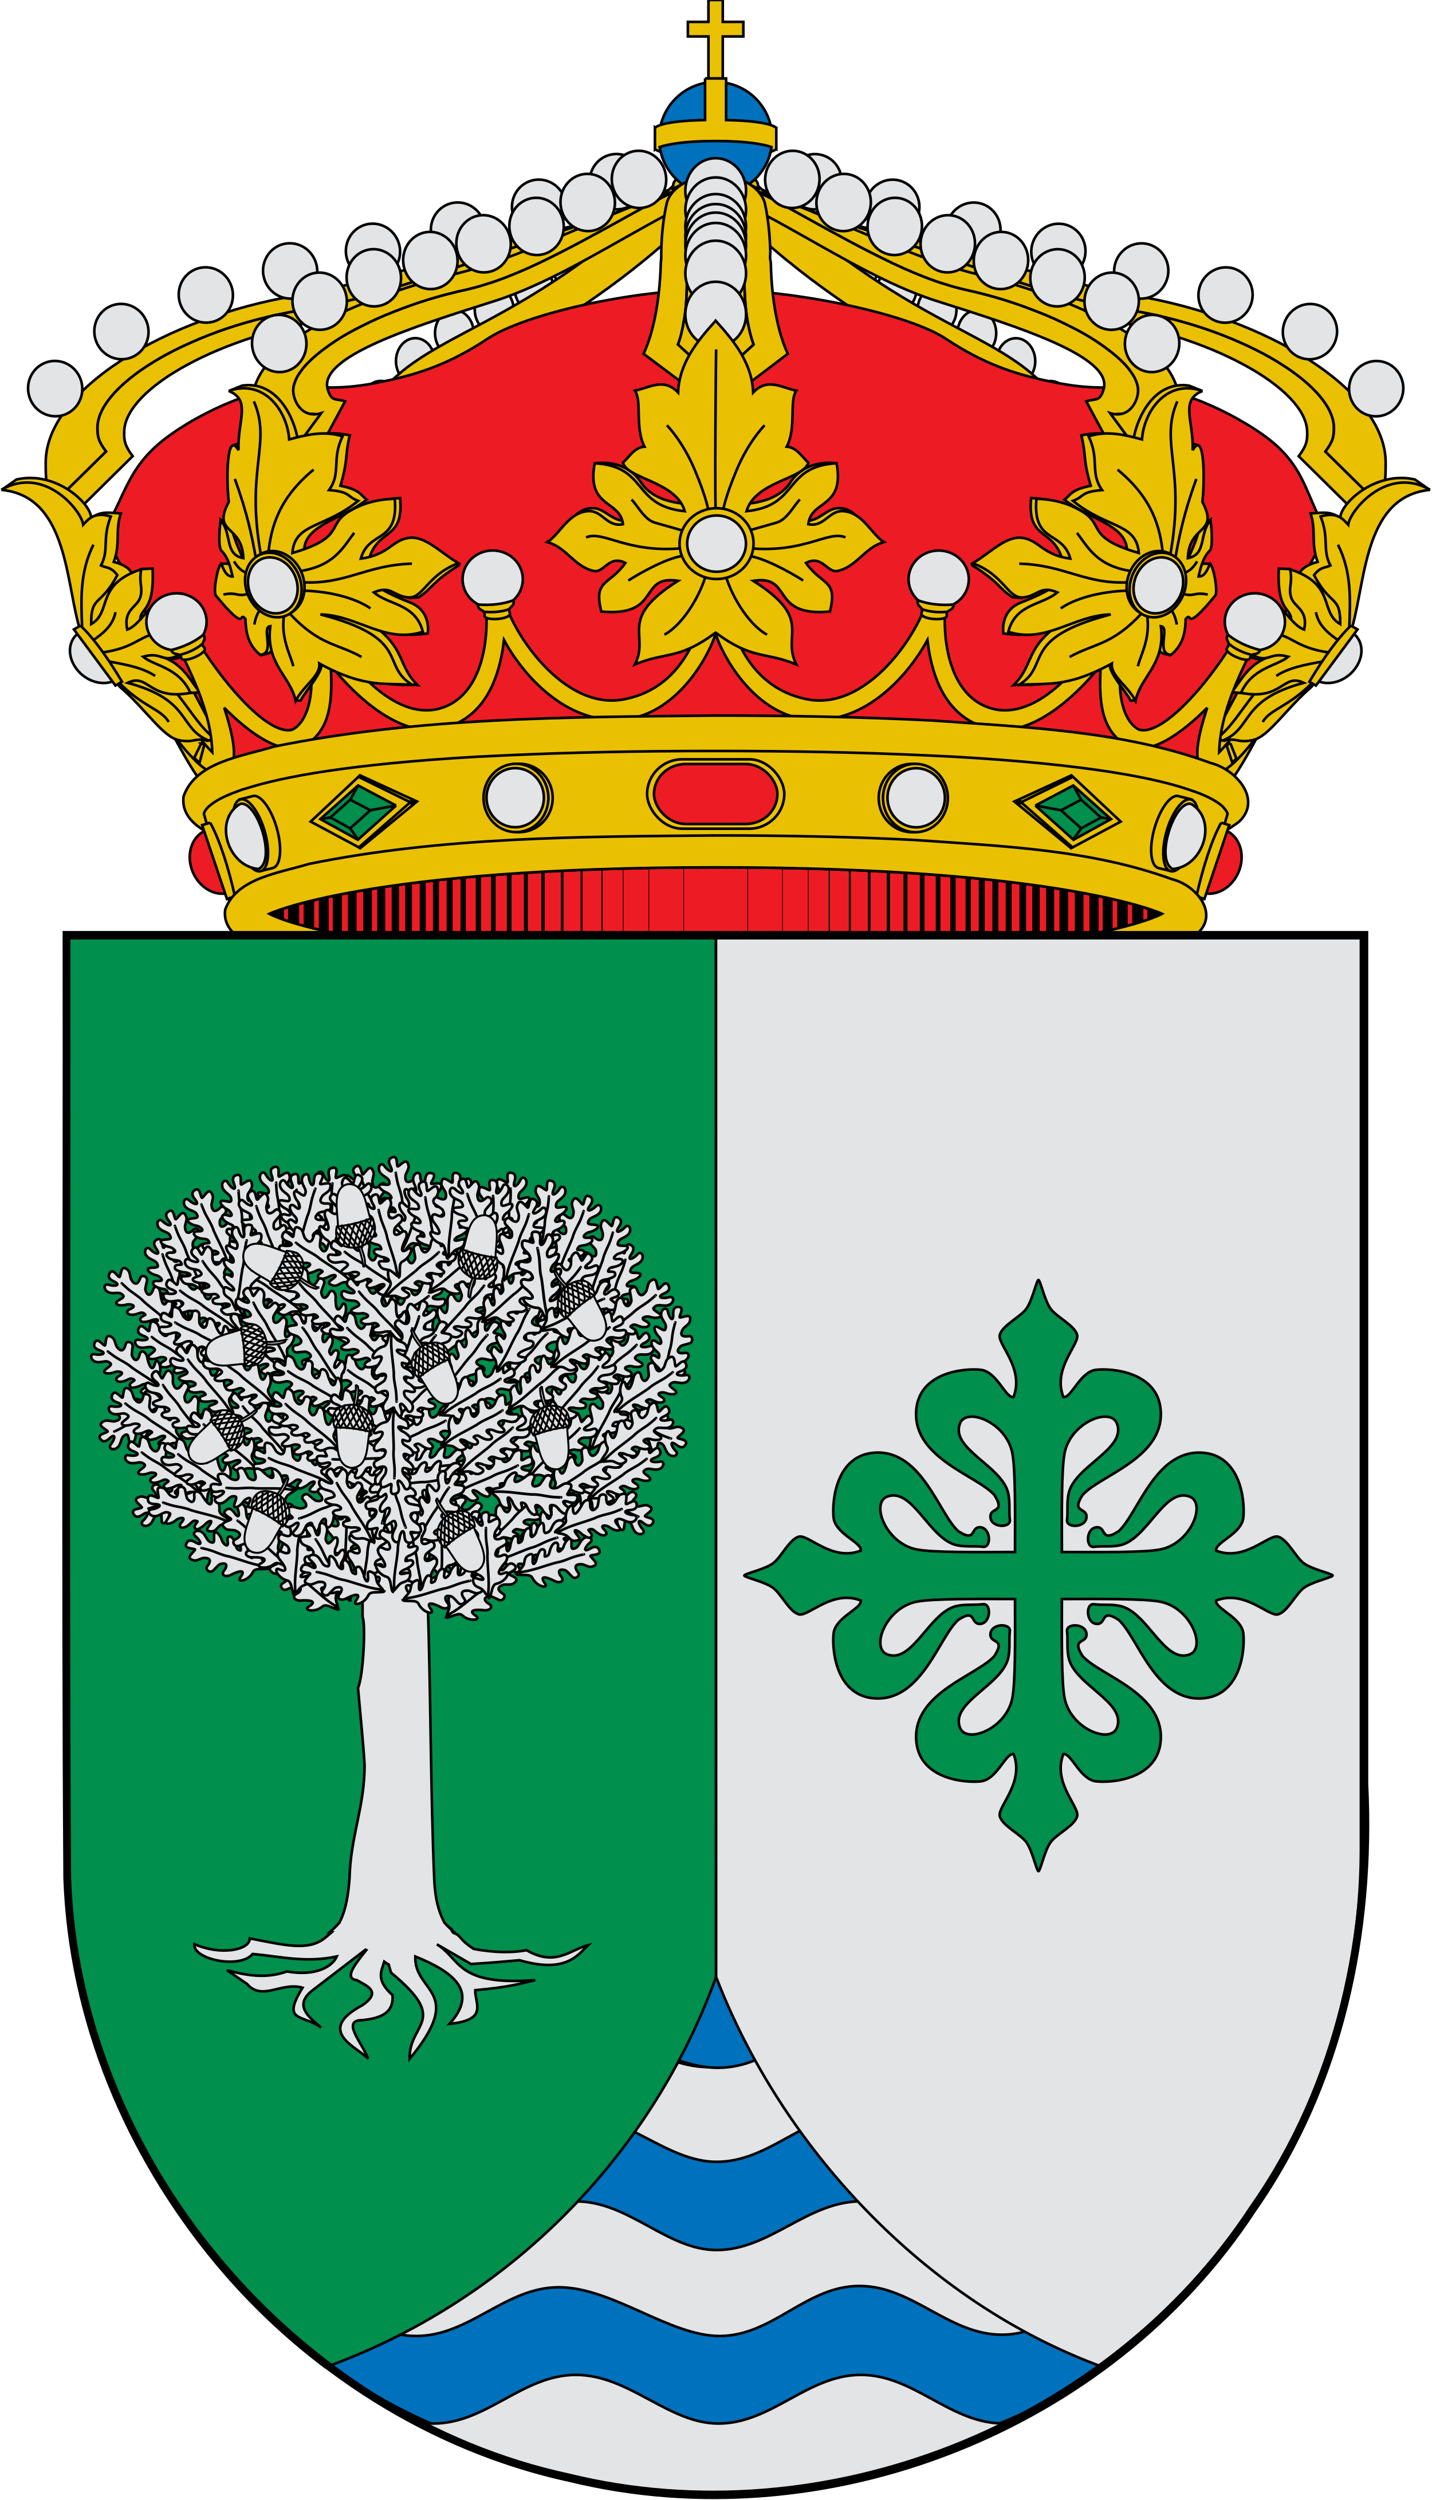 <?xml version="1.0" encoding="UTF-8" standalone="no"?>
<!-- Created with Inkscape (http://www.inkscape.org/) -->
<svg
 xmlns:dc="http://purl.org/dc/elements/1.1/"
 xmlns:cc="http://creativecommons.org/ns#"
 xmlns:rdf="http://www.w3.org/1999/02/22-rdf-syntax-ns#"
 xmlns:svg="http://www.w3.org/2000/svg"
 xmlns="http://www.w3.org/2000/svg"
 xmlns:sodipodi="http://sodipodi.sourceforge.net/DTD/sodipodi-0.dtd"
 xmlns:xlink="http://www.w3.org/1999/xlink"
 xmlns:inkscape="http://www.inkscape.org/namespaces/inkscape"
 width="550"
 height="960"
 inkscape:version="0.48.0 r9654"
 version="1.1">
  <g
   inkscape:groupmode="layer"
   inkscape:label="Timbre">
  <g
   fill="#eac102" stroke="#000000" stroke-width="1">
  <g
   id="diadema">
  <g>
   <path
    d="m 20.467,193.327 c 1.321,2.17 3.013,4.266 5.814,6.215 l 24.672,-24.363 c -2.723,-3.714 -3.468,-5.604 -3.23,-9.839 0.788,-16.156 36.124,-36.534 81.816,-43.356 45.569,-6.823 123.075,-45.552 146.46,-37.522 l -9.082,-14.328 c -8.885,0.425 -30.827,13.163 -42.423,15.681 -6.002,1.944 -12.087,3.965 -18.459,6.14 -15.375,5.346 -31.407,11.117 -46.454,15.995 -7.523,2.439 -14.842,4.645 -21.667,6.463 -3.413,0.909 -6.702,1.741 -9.868,2.417 -3.166,0.715 -6.168,1.275 -9.006,1.719 -5.717,0.848 -11.268,1.933 -16.614,3.216 -5.304,1.283 -10.444,2.764 -15.336,4.405 -4.851,1.641 -9.455,3.441 -13.729,5.362 -4.316,1.881 -8.302,3.923 -11.959,6.006 -3.616,2.123 -6.943,4.249 -9.818,6.458 -2.916,2.208 -5.421,4.46 -7.473,6.677 -2.052,2.217 -3.652,4.438 -4.799,6.585 -0.532,1.093 -1.024,2.187 -1.309,3.244 -0.327,1.017 -0.489,2.035 -0.569,3.055 -0.078,2.118 0.049,3.649 0.546,5.145 0.497,1.456 1.364,2.838 2.725,4.695 l -20.239,19.933"/>
   <path
    d="m 20.467,193.327 20.239,-19.933 c -1.362,-1.857 -2.229,-3.238 -2.725,-4.695 -0.497,-1.496 -0.624,-3.027 -0.546,-5.145 0.08,-1.019 0.242,-2.038 0.569,-3.055 0.286,-1.057 0.777,-2.15 1.309,-3.244 1.147,-2.147 2.747,-4.368 4.799,-6.585 2.052,-2.217 4.557,-4.468 7.473,-6.677 2.875,-2.209 6.203,-4.335 9.818,-6.458 3.657,-2.084 7.643,-4.125 11.959,-6.006 4.274,-1.921 8.878,-3.721 13.729,-5.362 4.892,-1.64 10.031,-3.121 15.336,-4.405 5.345,-1.283 10.897,-2.368 16.614,-3.216 2.838,-0.444 5.84,-1.004 9.006,-1.719 3.166,-0.676 6.456,-1.508 9.868,-2.417 6.825,-1.818 14.143,-4.024 21.667,-6.463 15.047,-4.878 31.079,-10.649 46.454,-15.995 6.372,-2.175 12.456,-4.197 18.459,-6.14 -36.228,7.736 -81.778,22.838 -111.471,27.851 -48.692,8.245 -95.409,35.694 -95.471,63.941 0.013,5.807 0.065,10.986 2.914,15.721"/>
  </g>
  <g
   fill="#e3e4e5">
   <path
    d="m 247.289,69.879 a 10.638,10.391 74.696 0 1 -20.817,-0.209 10.638,10.391 74.696 1 1 20.817,0.209"/>
   <path
    d="m 217.452,79.704 a 10.638,10.391 74.696 0 1 -20.817,-0.209 10.638,10.391 74.696 1 1 20.817,0.209"/>
   <path
    d="m 186.304,88.482 a 10.638,10.391 74.696 0 1 -20.817,-0.209 10.638,10.391 74.696 1 1 20.817,0.209"/>
   <path
    d="m 153.665,96.628 a 10.638,10.391 74.696 0 1 -20.817,-0.209 10.638,10.391 74.696 1 1 20.817,0.209"/>
   <path
    d="m 121.846,104.157 a 10.638,10.391 74.696 0 1 -20.817,-0.209 10.638,10.391 74.696 1 1 20.817,0.209"/>
   <path
    d="m 89.463,113.384 a 10.638,10.391 74.696 0 1 -20.817,-0.209 10.638,10.391 74.696 1 1 20.817,0.209"/>
   <path
    d="m 57.043,127.444 a 10.638,10.391 74.696 0 1 -20.817,-0.209 10.638,10.391 74.696 1 1 20.817,0.209"/>
   <path
    d="m 31.604,149.341 a 10.638,10.391 74.696 0 1 -20.817,-0.209 10.638,10.391 74.696 1 1 20.817,0.209"/>
  </g>
  </g>
   <use xlink:href="#diadema" transform="matrix(-1,0,0,1,549.76,0.024)"/>
  <g
   id="diadema_2"
   fill="#e3e4e5">
   <path
    d="m 249.035,73.363 c -4.076,-0.075 -7.485,3.8 -7.529,8.741 -0.043,4.858 3.295,8.856 7.371,8.931 4.147,0.076 7.485,-3.8 7.528,-8.658 0.044,-4.942 -3.224,-8.939 -7.37,-9.015"/>
   <path
    d="m 235.024,83.745 c -4.147,-0.076 -7.485,3.8 -7.528,8.658 -0.044,4.942 3.224,8.939 7.37,9.015 4.076,0.075 7.485,-3.8 7.529,-8.741 0.043,-4.858 -3.295,-8.856 -7.371,-8.931"/>
   <path
    d="m 220.032,93.857 c -4.076,-0.075 -7.485,3.8 -7.528,8.658 -0.044,4.942 3.294,8.94 7.37,9.015 4.147,0.076 7.485,-3.8 7.529,-8.741 0.043,-4.858 -3.224,-8.855 -7.371,-8.931"/>
   <path
    d="m 205.197,102.046 c -4.076,-0.075 -7.485,3.8 -7.528,8.658 -0.043,4.858 3.294,8.94 7.37,9.015 4.146,0.076 7.486,-3.884 7.529,-8.741 0.043,-4.858 -3.224,-8.855 -7.371,-8.931"/>
   <path
    d="m 189.942,110.143 c -4.146,-0.076 -7.556,3.882 -7.599,8.74 -0.043,4.858 3.294,8.94 7.44,9.016 4.076,0.075 7.486,-3.884 7.529,-8.741 0.043,-4.858 -3.294,-8.94 -7.37,-9.015"/>
   <path
    d="m 174.608,119.076 c -4.147,-0.076 -7.486,3.884 -7.529,8.741 -0.043,4.858 3.224,8.855 7.371,8.931 4.076,0.075 7.485,-3.8 7.528,-8.658 0.043,-4.858 -3.294,-8.94 -7.37,-9.015"/>
   <path
    d="m 159.61,129.858 c -4.076,-0.075 -7.485,3.8 -7.529,8.741 -0.043,4.858 3.295,8.856 7.371,8.931 4.146,0.076 7.485,-3.8 7.528,-8.658 0.044,-4.942 -3.224,-8.939 -7.37,-9.015"/>
   <path
    d="m 146.389,146.286 c -4.147,-0.076 -7.485,3.8 -7.529,8.741 -0.043,4.858 3.224,8.855 7.371,8.931 4.076,0.075 7.485,-3.8 7.528,-8.658 0.044,-4.942 -3.294,-8.94 -7.37,-9.015"/>
   <path
    fill="#eac102"
    d="m 267.158,66.826 c -4.358,0.004 -8.588,1.434 -8.616,4.533 -68.979,65.331 -103.593,53.052 -122.181,95.769 7.757,12.959 -0.216,31.996 8.056,57.949 l 7.72,1.398 c -0.178,-19.354 -2.103,-39.913 10.226,-50.828 6.163,-36.746 51.824,-41.353 104.585,-93.16 l 0.211,-15.661"/>
  </g>
   <use xlink:href="#diadema_2" transform="matrix(-1,0,0,1,549.702,0.032)"/>
   <path
    fill="#ed1c24"
    d="m 274.013,111.201 c 31.287,0 75.069,9.4 89.263,18.9 14.294,9.5 26.189,13.5 39.583,16.3 13.494,2.9 21.091,2.7 32.286,1.9 11.195,-0.8 32.986,6.7 49.979,18.7 16.993,12 16.193,24.2 24.69,37.1 l -63.773,122.1 -342.556,0 -63.873,-122.1 c 8.596,-12.9 8.796,-25.1 25.789,-37.1 16.893,-12 38.784,-19.5 49.979,-18.7 11.195,0.8 18.792,1 32.286,-1.9 13.394,-2.8 25.289,-6.8 39.583,-16.3 14.194,-9.5 55.477,-18.9 86.764,-18.9"/>
  <g>
   <path
    fill="#0071bc"
    d="m 296.6,53.2 a 21.7,21.7 0 0 1 -43.46,0 21.7,21.7 0 1 1 43.46,0"/>
   <path
    d="m 272.1,0 0,8.4 -7.9,0 0,5.6 7.9,0 0,17.5 5.5,0 0,-17.5 7.9,0 0,-5.6 -7.9,0 0,-8.4 -5.5,0"/>
   <path
    d="m 270.8,30.1 0,16 c -16.31,0.32 -18.9,2.63 -19.22,3.01 -0.032,-0.032 -0.032,-0.032 -0.032,-0.032 l 0,8.08 0,0.1 c 0,0 0.032,-0.032 0.032,-0.032 0.1,0.13 0.58,0.58 2.18,1.1 -0.06,-0.22 -0.13,-0.48 -0.2,-0.71 -0.06,-0.38 -0.13,-0.77 -0.2,-1.15 2.72,-0.93 8.91,-2.31 21.5,-2.31 12.62,0 18.77,1.38 21.46,2.31 -0.064,0.38 -0.13,0.77 -0.2,1.15 -0.06,0.26 -0.13,0.48 -0.2,0.74 1.6,-0.54 2.08,-1 2.18,-1.12 0,0 0.06,0.032 0.06,0.032 l 0,-0.1 0,-8.01 0,-0.06 c 0,0 -0.032,0 -0.032,0.032 -0.32,-0.38 -2.88,-2.7 -19.25,-3.01 l 0,-16 -8.11,0"/>
  </g>
  <g
   id="diadema_3">
   <path
    d="m 99.88,164.38 c 0.69,4.33 1.96,10.21 6.26,12.94 5.24,3.31 5.17,3.65 10.96,5.55 l 15.44,-28.74 c -3.75,-1.26 -5.18,0.39 -6.72,-4.79 -3.34,-12.45 32.63,-23.75 63.98,-33.69 38.68,-12.17 82.63,-50.45 101.95,-42.69 -7.14,-5.21 -18.88,-3.79 -32.93,0.57 -0.4,0.23 -0.7,0.28 -0.96,0.49 -4.8,2.38 -9.81,5.13 -14.95,7.98 -5.14,2.85 -10.41,5.8 -15.84,8.7 -5.42,2.98 -10.87,5.8 -16.22,8.44 -5.48,2.74 -10.89,5.15 -16.09,7.18 -2.68,1.03 -5.22,1.96 -7.81,2.73 -2.57,0.85 -5.18,1.54 -7.66,2.13 -4.99,1.09 -9.93,2.35 -14.67,3.81 -4.73,1.46 -9.13,3.03 -13.48,4.76 -4.22,1.62 -8.24,3.46 -11.93,5.32 -3.84,1.89 -7.22,3.78 -10.26,5.78 -3.04,2 -5.76,4.03 -8.03,5.98 -2.4,2.06 -4.21,4.01 -5.55,5.97 -1.49,1.98 -2.23,3.84 -2.66,5.72 -0.28,1.86 -0.13,3.56 0.63,5.25 3.6,8.78 3.18,3.74 9.44,5.65 l -11.27,15.34 c -2.27,-0.93 -4.28,-2.07 -6.06,-3.5 -1.78,-1.43 -3.16,-3.09 -4.39,-4.77 -0.51,-0.74 -0.85,-1.42 -1.19,-2.11"/>
   <path
    d="m 99.88,164.38 c 0.34,0.68 0.68,1.37 1.19,2.11 1.23,1.69 2.61,3.35 4.39,4.77 1.78,1.43 3.8,2.57 6.06,3.5 l 11.84,-16.1 c -7.73,2.47 -11.45,-5.63 -10.64,-10.14 0.43,-1.88 1.17,-3.74 2.66,-5.72 1.34,-1.96 3.15,-3.91 5.55,-5.97 2.27,-1.95 5,-3.98 8.03,-5.98 3.04,-2 6.41,-3.89 10.26,-5.78 3.69,-1.86 7.71,-3.7 11.93,-5.32 4.35,-1.73 8.75,-3.3 13.48,-4.76 4.73,-1.46 9.68,-2.72 14.67,-3.81 2.48,-0.59 5.09,-1.28 7.66,-2.13 2.59,-0.77 5.14,-1.7 7.81,-2.73 5.2,-2.04 10.62,-4.44 16.09,-7.18 5.35,-2.64 10.81,-5.46 16.22,-8.44 5.44,-2.9 10.7,-5.85 15.84,-8.7 5.14,-2.85 10.15,-5.6 14.95,-7.98 0.25,-0.21 0.55,-0.26 0.96,-0.49 -24.94,7.78 -57.14,25.03 -83.65,31.59 -40.48,10.09 -90.57,31.28 -75.39,58.93 0.02,0.08 0.04,0.16 0.08,0.32"/>
  <g
   fill="#e3e4e5">
   <path
    d="m 255.85,68.29 a 10.99,10.44 83.29 0 1 -20.8,1.76 10.99,10.44 83.29 1 1 20.8,-1.76"/>
   <path
    d="m 154,106.08 a 10.99,10.44 83.29 0 1 -20.8,1.76 10.99,10.44 83.29 1 1 20.8,-1.76"/>
   <path
    d="m 133.2,115.07 a 10.99,10.44 83.29 0 1 -20.8,1.76 10.99,10.44 83.29 1 1 20.8,-1.76"/>
   <path
    d="m 117.67,131.31 a 10.99,10.44 83.29 0 1 -20.8,1.76 10.99,10.44 83.29 1 1 20.8,-1.76"/>
   <path
    d="m 236.15,77.16 a 10.99,10.44 83.29 0 1 -20.8,1.76 10.99,10.44 83.3 1 1 20.8,-1.76"/>
   <path
    d="m 216.51,86.35 a 10.99,10.44 83.29 0 1 -20.8,1.76 10.99,10.44 83.29 1 1 20.8,-1.76"/>
   <path
    d="m 196.15,93.02 a 10.99,10.44 83.29 0 1 -20.8,1.76 10.99,10.44 83.29 1 1 20.8,-1.76"/>
   <path
    d="m 175.72,99.44 a 10.99,10.44 83.29 0 1 -20.8,1.76 10.99,10.44 83.3 1 1 20.8,-1.76"/>
  </g>
  </g>
   <use xlink:href="#diadema_3" transform="matrix(-1,0,0,1,549.746,0.005)"/>
  <g>
   <path
    d="m 264.59,69.34 c -4.19,1.93 -7.5,4.91 -8.47,8.57 -1.27,5.58 -2.05,12.03 -2.14,18.87 0,0.67 0,1.35 0,2.02 0,0.87 -0.19,1.73 -0.19,2.5 -0.39,14.25 -2.92,26.86 -6.62,34.56 l 27.86,20.89 27.56,-20.89 c -3.7,-7.7 -6.23,-20.31 -6.53,-34.56 0,-0.77 -0.29,-1.64 -0.29,-2.5 0,-0.67 0.097,-1.35 0.097,-2.02 -0.19,-6.83 -0.88,-13.28 -2.14,-18.87 -1.07,-3.66 -4.29,-6.74 -8.57,-8.66 0.29,2.5 0.68,4.91 0.78,7.7 0,0.48 -0.1,0.87 -0.1,1.35 0,0.48 0.1,31.28 0.1,31.76 0.1,4.62 0.49,8.95 1.07,12.71 0.68,3.85 1.46,7.03 2.43,9.53 l -14.51,13.38 -14.51,-13.38 c 0.97,-2.5 1.75,-5.68 2.34,-9.53 0.68,-3.75 0.97,-8.09 1.07,-12.71 0,-0.48 0.1,-31.28 0.1,-31.76 0,-0.48 0,-0.87 0,-1.35 0.1,-2.79 0.49,-5.1 0.68,-7.6"/>
   <path
    d="m 264.59,69.34 c -0.195,2.503 -0.584,4.813 -0.682,7.604 0,0.481 0,0.866 0,1.348 0,0.481 -0.097,31.283 -0.097,31.765 -0.097,4.62 -0.39,8.952 -1.071,12.706 -0.584,3.85 -1.364,7.027 -2.338,9.529 l 14.512,13.38 14.512,-13.38 c -0.974,-2.503 -1.753,-5.679 -2.435,-9.529 -0.584,-3.754 -0.974,-8.086 -1.071,-12.706 0,-0.481 -0.097,-31.283 -0.097,-31.765 0,-0.481 0.097,-0.866 0.097,-1.348 -0.097,-2.791 -0.487,-5.198 -0.779,-7.701 -2.922,-1.444 -6.331,-2.406 -10.032,-2.406 l -0.097,0 c -3.798,0 -7.305,1.059 -10.421,2.503"/>
  <g
   fill="#e3e4e5">
   <path
    d="m 286.543,73.277 a 11.656,12.516 0 0 1 -23.313,0 11.656,12.516 0 1 1 23.313,0"/>
   <path
    d="m 286.543,80.665 a 11.656,12.516 0 0 1 -23.313,0 11.656,12.516 0 1 1 23.313,0"/>
   <path
    d="m 286.543,87.057 a 11.656,12.516 0 0 1 -23.313,0 11.656,12.516 0 1 1 23.313,0"/>
   <path
    d="m 286.543,90.893 a 11.656,12.516 0 0 1 -23.313,0 11.656,12.516 0 1 1 23.313,0"/>
   <path
    d="m 286.543,94.16 a 11.656,12.516 0 0 1 -23.313,0 11.656,12.516 0 1 1 23.313,0"/>
   <path
    d="m 286.543,98.138 a 11.656,12.516 0 0 1 -23.313,0 11.656,12.516 0 1 1 23.313,0"/>
   <path
    d="m 286.543,104.957 a 11.656,12.516 0 0 1 -23.313,0 11.656,12.516 0 1 1 23.313,0"/>
   <path
    d="m 286.543,120.726 a 11.656,12.516 0 0 1 -23.313,0 11.656,12.516 0 1 1 23.313,0"/>
  </g>
  </g>
  <g>
  <g>
   <path
    d="m 63,275.81 c 8.12,15.09 17.82,34.42 25.31,32.07 1.61,-0.67 2.16,-4.4 -0.27,-16.58 L 73.38,263.89 c -2,-3.13 -7.77,-0.78 -8.16,2.5 l -2.2,9.42"/>
   <path
    d="m 75.46,292.5 2.67,-7.45 c -5.46,-6.59 -13.81,-18.66 -22.8,-33.67 -1.84,-3.13 -8.2,-1.27 -6.67,2.16 12.09,21.79 20.72,33.23 26.81,38.96"/>
  </g>
  <g>
   <path
    d="m 486.76,275.81 c -8.12,15.09 -17.82,34.42 -25.35,32.07 -1.61,-0.67 -2.12,-4.4 0.27,-16.58 l 14.68,-27.42 c 2.04,-3.13 7.81,-0.78 8.16,2.5 l 2.24,9.42"/>
   <path
    d="m 471.57,285.16 2.67,7.45 c 6.08,-5.7 14.72,-17.17 26.88,-39.08 1.53,-3.43 -4.83,-5.29 -6.71,-2.16 -8.99,15.05 -17.43,27.19 -22.84,33.79"/>
  </g>
  </g>
  <g>
  <g
   id="floron">
   <path
    d="m 1.035,187.871 5.298,-3.732 c 15.228,-3.488 28.768,9.348 28.689,14.894 3.768,-3.069 7.575,-2.023 11.382,-1.849 -2.237,6.592 -0.039,11.51 -2.708,18.591 3.532,0.977 6.279,2.372 7.064,4.813 l 3.532,-2.058 4.317,-0.174 c 0.863,18.416 -5.887,14.37 -4.553,21.172 l 7.261,-7.918 7.889,0.732 c 3.846,0.663 4.945,4.709 9.105,5.162 -2.943,3.523 -4.71,9.731 -7.457,14.022 -3.375,2.163 -6.319,1.779 -9.105,0.523 9.144,3 11.539,10.045 15.11,13.812 -3.768,0.209 -7.104,0.558 -8.713,0.732 5.809,7.36 9.105,13.219 14.718,17.335 l -3.297,0.558 L 62.378,276.919 47.856,263.665 30.038,239.179 29.41,200.498 C 20.344,196.382 21.718,186.825 1.035,187.871"/>
   <path
    d="M 0.486,188.116 C 25.25,190.418 25.211,221.495 30.156,239.877 l 15.816,23.823 c 10.008,8.58 16.484,19.253 22.685,20.544 6.005,1.221 5.573,-1.081 11.656,0.209 -11.931,-4.709 -6.436,-15.591 -31.28,-22.218 8.046,-3.941 8.046,6.941 24.097,3.837 -4.396,-9.801 -13.854,-10.255 -18.171,-13.882 6.593,-1.883 7.3,1.849 12.049,0.14 5.298,-1.883 4.082,-9.173 8.281,-14.056 -5.495,-2.163 -9.929,-8.58 -16.719,-5.441 -2.355,1.744 -5.809,7.604 -9.694,8.964 -1.648,-7.813 3.846,-8.511 5.024,-12.452 1.138,-3.941 -0.706,-5.127 0.353,-10.708 -17.818,5.825 -11.107,16.393 -19.231,21.032 -0.078,-11.231 3.493,-6.453 10.047,-18.8 -2.473,-3.314 -4.199,-2.686 -6.279,-3.697 3.257,-6.278 0.314,-10.08 3.768,-18.835 -6.515,-1.953 -8.752,1.186 -10.597,3.174 -0.667,-5.441 -14.992,-22.986 -31.476,-13.394"/>
   <path
    fill="none"
    d="m 35.886,209.183 c -5.259,10.499 -4.749,20.997 -4.356,31.496 m 12.834,-5.581 c -1.06,5.267 -4.827,8.162 -8.752,10.917 m 27.276,-3.174 c -9.419,0.628 -10.086,5.964 -23.98,7.778 m 2.708,3.383 c 6.75,1.186 13.383,2.476 17.975,5.581 m -14.443,1.918 c 9.184,9.836 16.876,10.743 19.623,15.766"/>
  <g>
   <path
    fill="#e3e4e5"
    d="m 44.73,260.91 c -0.07,0.04 -0.12,0.12 -0.19,0.16 -4.66,2.73 -11.48,0.78 -15.24,-4.3 -3.79,-5.11 -3.08,-11.42 1.58,-14.14 0.07,-0.04 0.17,-0.05 0.24,-0.1 l 13.61,18.38"/>
   <path
    d="m 30.9,240.25 -2.51,1.47 15.96,21.55 2.51,-1.47 C 41.61,252.95 35.89,244.94 30.9,240.25"/>
  </g>
  </g>
   <use xlink:href="#floron" transform="matrix(-1,0,0,1,549.773,0.006)"/>
  </g>
   <path
    d="m 274.942,219.801 c -1.399,0 -2.799,0.9 -2.799,2.5 -1.299,16.3 -7.897,41.7 -32.686,46.3 -24.59,4.6 -46.181,-30.1 -47.08,-43.9 0,-2 -1.699,-2.8 -3.399,-2.8 -1.899,0.1 -3.798,1.4 -3.399,3.2 3.698,18.9 -0.1,42.8 -17.093,47.1 -16.993,4.3 -35.485,-15.7 -48.68,-40.7 -1.2,-4.7 -8.197,-2.9 -6.897,0.6 10.795,25.9 7.097,44.2 -0.6,48.1 -9.396,2.8 -28.988,-20 -39.983,-40.2 -1.899,-2.7 -8.796,-1.3 -7.097,2.2 7.997,15.5 15.893,31 16.293,46.7 -0.9,-0.9 -2.099,-2.2 -3.399,-3.8 l -2.699,7.4 c 6.497,6.1 10.096,5.7 11.895,4.1 3.598,-3.2 3.598,-9.9 -1.199,-24.8 8.896,9 22.89,20 31.887,13.9 8.996,-6 9.796,-16.9 8.996,-30.2 10.995,13.7 27.688,27.8 42.682,24.3 15.194,-3.6 21.891,-17 23.89,-34 8.396,15.4 25.689,33.1 46.98,30.4 20.391,-2.6 32.187,-25.4 34.286,-32.9 2.199,7.5 13.994,30.3 34.386,32.9 21.291,2.7 38.584,-15 46.98,-30.4 1.999,17 8.696,30.4 23.89,34 14.994,3.5 31.687,-10.6 42.682,-24.3 -0.8,13.3 0,24.2 8.996,30.2 8.996,6.1 22.99,-4.9 31.887,-13.9 -4.898,14.9 -4.798,21.6 -1.2,24.8 1.799,1.6 5.398,2 11.795,-4 l -2.699,-7.4 c -1.299,1.5 -2.399,2.8 -3.299,3.7 0.4,-15.7 8.297,-31.2 16.293,-46.7 1.699,-3.5 -5.198,-4.9 -7.097,-2.2 -10.995,20.2 -30.587,43 -39.983,40.2 -7.797,-3.9 -11.395,-22.2 -0.6,-48.1 1.299,-3.5 -5.698,-5.3 -6.997,-0.6 -13.095,25 -31.587,45 -48.58,40.7 -16.993,-4.3 -20.791,-28.2 -17.193,-47.1 0.9,-3.4 -6.697,-4.8 -6.697,-0.4 -0.9,13.8 -22.491,48.5 -47.08,43.9 -24.79,-4.6 -31.387,-30 -32.686,-46.3 0,-1.7 -1.299,-2.5 -2.699,-2.5"/>
  <g>
  <g
   id="perla_1">
   <path
    fill="#e3e4e5"
    d="m 177.669,222.451 a 11.564,11.039 0 1 0 23.128,0 11.564,11.039 0 1 0 -23.128,0"/>
   <path
    d="m 197.262,230.512 c -4.199,1.536 -8.595,2.023 -13.815,1.648 0.314,2.847 3.1,1.686 2.669,4.121 -0.432,2.435 10.714,1.648 9.694,-0.937 -1.02,-2.585 2.002,-1.986 1.452,-4.833"/>
   <path
    d="m 186.219,234.941 c 2.969,0.32 6.487,0.05 9.316,-0.98"/>
  </g>
   <use xlink:href="#perla_1" transform="matrix(-1,0,0,1,549.762,0.014)"/>
  </g>
  <g>
  <g
   id="perla_2">
   <path
    fill="#e3e4e5"
    d="m 56.896,242.49 a 10.903,11.543 86.195 1 0 21.784,-7.362 10.903,11.543 86.195 1 0 -21.784,7.362"/>
   <path
    d="m 78.135,243.748 c -3.425,2.765 -7.397,4.617 -12.443,5.931 1.279,2.548 3.503,0.581 3.937,2.983 0.435,2.402 10.661,-1.878 8.807,-3.957 -1.854,-2.079 1.199,-2.484 -0.302,-4.957"/>
   <path
    d="m 69.238,251.441 c 2.899,-0.7 6.087,-2.14 8.347,-4.05"/>
  </g>
   <use xlink:href="#perla_2" transform="matrix(-1,0,0,1,549.761,-0.005)"/>
  </g>
  <g>
   <path
    d="m 228.7,177.92 c 0,0 11.36,-2.06 17.49,7.34 6.01,9.23 20.71,8.26 20.71,8.26 L 260.69,214.32 220.6,198.72 c -0.28,0 2.48,-3.91 7.63,-3.55 5.11,0.4 8.06,7.22 15.88,4.03 l -15.41,-21.28"/>
   <path
    d="m 321.07,177.92 c 0,0 -11.36,-2.06 -17.49,7.34 -6.01,9.23 -20.71,8.26 -20.71,8.26 l 6.21,20.8 40.09,-15.6 c 0.28,0 -2.48,-3.91 -7.63,-3.55 -5.11,0.4 -8.06,7.22 -15.88,4.03 l 15.41,-21.28"/>
   <path
    d="m 274.8,123.26 c -6.92,7.62 -13.95,16.2 -14.35,27.49 -5.5,-5.89 -11.04,-1.77 -16.59,-0.73 2.79,3.87 -0.08,14.35 3.69,21.52 -4.01,0.32 -5.86,3.99 -8.29,6.13 1.65,6.29 20.48,7.17 23.74,18.66 -20.48,-2.1 -13.99,-17.25 -34.59,-18.42 -3.26,17.37 9.83,13.95 10.85,23.42 -6.25,1.17 -7.82,-5.28 -13.25,-5.04 -7.66,0.36 -10.97,8.95 -15.8,11.89 7.47,2.06 10.26,9.35 17.73,11.08 4.05,0.97 5.94,-6.37 12.26,-3.06 -6.21,8.79 -12.38,6.21 -9.24,18.66 23.43,2.14 13.84,-14.23 29.48,-11.81 -23.62,14.91 -10.65,20.6 -16.59,32.13 12.18,-5.08 16.59,-1.57 31.01,-12.21 14.43,10.64 18.83,7.13 31.01,12.21 -5.94,-11.53 7.04,-17.21 -16.59,-32.13 15.64,-2.42 6.09,13.95 29.48,11.81 3.14,-12.46 -3.03,-9.88 -9.2,-18.66 6.29,-3.31 8.18,4.03 12.22,3.06 7.47,-1.73 10.26,-9.03 17.73,-11.08 -4.83,-2.94 -8.14,-11.53 -15.8,-11.89 -5.42,-0.24 -7,6.21 -13.25,5.04 1.02,-9.47 14.11,-6.05 10.85,-23.42 -20.6,1.17 -14.11,16.32 -34.59,18.42 3.3,-11.49 22.09,-12.37 23.74,-18.66 -2.44,-2.14 -4.28,-5.8 -8.29,-6.13 3.77,-7.17 0.9,-17.66 3.69,-21.52 -5.54,-1.05 -11.08,-5.16 -16.59,0.73 -0.39,-11.29 -7.43,-19.87 -14.31,-27.49 l -0.12,-0.12 -0.08,0.12"/>
   <path
    d="m 275.04,197.8 c -0.71,-1.33 0,-63.61 0,-63.61 m -3.73,85.9 c -1.85,7.46 -8.41,19.39 -16.12,23.66 m 8.1,-30.39 c -6.13,0.32 -17.45,6.65 -21.97,9.59 m 20.87,-12.42 c -21.62,2.02 -30.42,-6.97 -37.1,-4.15 m 38.01,-2.34 c 0,0 -5.31,-1.57 -11.52,-3.31 -4.01,-1.13 -6.45,-6.17 -9,-8.91 m 29.52,4.6 c 0,0 -0.31,-4.15 -5.19,-15.8 -4.68,-11.25 -10.77,-17.29 -10.77,-17.29 m 22.33,56.75 c 1.85,7.46 8.41,19.39 16.12,23.66 m -8.06,-30.39 c 6.09,0.32 17.41,6.65 21.93,9.59 m -20.87,-12.42 c 21.62,2.02 30.42,-6.97 37.14,-4.15 m -38.05,-2.34 c 0,0 5.31,-1.57 11.52,-3.31 4.01,-1.13 6.45,-6.17 9,-8.91 m -29.52,4.6 c 0,0 0.35,-4.15 5.19,-15.8 4.68,-11.25 10.81,-17.29 10.81,-17.29"/>
  <g>
   <path
    d="m 289.42,208.77 a 14.2,13.59 0 0 1 -28.41,0 14.2,13.59 0 1 1 28.41,0"/>
   <path
    fill="#e3e4e5"
    d="m 286.51,208.77 a 11.29,10.8 0 0 1 -22.58,0 11.29,10.8 0 1 1 22.58,0"/>
  </g>
  </g>
  <g>
   <path
    d="m 274.74,274.8 c -56.58,0.6 -113.85,0.6 -169.43,11.9 -12.4,3.8 -30.19,5.9 -34.79,19.1 -1.5,11.1 12.49,15.8 21.29,18.8 41.68,12 85.76,13 129.05,14.9 67.17,1.2 134.94,1.8 201.72,-7.2 18.19,-3.3 38.28,-5.4 53.28,-16.7 9,-8.4 -0.9,-20.1 -10.9,-22.6 -33.89,-12.4 -70.97,-13.7 -106.86,-16.3 -27.79,-1.4 -55.58,-1.9 -83.37,-1.9"/>
   <path
    d="m 274.84,288.4 c -30.79,0 -56.78,0.6 -78.77,1.6 -4.4,0.2 -8.6,0.4 -12.69,0.6 -48.68,2.8 -74.87,7.7 -88.86,12.2 -1.2,0.3 -2.3,0.7 -3.3,1.1 -5,1.8 -8.1,3.5 -9.9,4.9 -0.4,0.3 -0.7,0.6 -1,0.8 -0.3,0.3 -0.6,0.5 -0.8,0.8 -1.2,1.4 -1.2,2.2 -1.2,2.2 l 10.7,36.7 34.79,0 302.17,0 34.79,0 10.7,-36.7 c 0,0 0,-0.8 -1.3,-2.2 -0.2,-0.3 -0.4,-0.5 -0.7,-0.8 -1.7,-1.5 -4.9,-3.6 -10.9,-5.7 0,-0.1 -0.1,0 -0.1,0 -13,-4.8 -39.28,-10.3 -92.16,-13.3 0,0 0,0 0,0 -4.1,-0.2 -8.3,-0.4 -12.59,-0.6 -21.99,-1 -47.98,-1.6 -78.87,-1.6"/>
  </g>
  <g
   id="gema_1">
   <path
    d="m 186.791,306.437 a 12.741,13.115 0 0 0 25.483,0 12.741,13.115 0 1 0 -25.483,0"/>
   <path
    d="m 185.714,306.437 a 12.454,13.115 0 0 0 24.908,0 12.454,13.115 0 1 0 -24.908,0"/>
   <path
    fill="#e3e4e5"
    d="m 186.862,306.437 a 11.019,11.344 0 0 0 22.037,0 11.019,11.344 0 1 0 -22.037,0"/>
  </g>
   <use xlink:href="#gema_1" transform="matrix(-1,0,0,1,549.766,0.032)"/>
  <g
   id="gema_2">
   <path
    d="m 138.24,297.74 -0.58,0.58 19.51,9.56 2.27,-0.41 z"/>
   <path
    d="m 138.35,325.74 -0.53,-0.31 19.28,-16.92 2.46,-0.21 z"/>
   <path
    d="m 137.66,325.34 -18.34,-9.82 18.3,-17.16"/>
  <g
   fill="#008f4c">
   <path
    d="m 152.113,309.353 -14.658,13.145 -14.416,-7.938 14.496,-12.918 14.578,7.712"/>
   <path
    d="m 142.23,311.19 -7.73,6.92 -7.61,-4.17 7.65,-6.83 7.69,4.078"/>
   <path
    d="m 137.54,322.44 -3.04,-4.33"/>
   <path
    d="m 123.24,314.52 3.64,-0.58"/>
   <path
    d="m 142.23,311.15 9.56,-1.74"/>
   <path
    d="m 134.5,307.2 3.04,-5.56"/>
  </g>
  </g>
   <use xlink:href="#gema_2" transform="matrix(-1,0,0,1,549.763,0.008)"/>
  <g>
   <rect
    width="52.691" height="26.65" x="248.539" y="291.601" ry="13.325" rx="13.479"/>
   <rect
    fill="#ed1c24"
    rx="12.129" ry="11.507" y="293.419" x="251.179" height="23.013" width="47.412"/>
  </g>
   <path
    d="m 77.325,285.401 -2.699,5.6 c 0.6,0.7 1.299,1.3 1.999,2 l 1.799,-6.8 c -0.3,-0.4 -0.7,-0.9 -1.1,-0.8 z m 395.234,0 c -0.5,0 -0.6,0 -1.399,1 l 2.099,6.4 c 0.5,-0.4 1.1,-0.9 1.599,-1.5 l -2.299,-5.9"/>
  <g
   id="gema_3">
   <path
    fill="#ed1c24"
    d="m 88.35,342.69 c -0.1,0.03 -0.18,0.1 -0.28,0.13 -5.72,1.73 -12.18,-2.3 -14.43,-8.99 -2.25,-6.7 0.56,-13.53 6.28,-15.26 0.1,-0.03 0.2,-0.02 0.3,-0.05 l 8.12,24.17"/>
   <path
    d="m 80.73,315.94 -3.09,0.94 9.52,28.33 3.09,-0.94 c -2.55,-11.27 -5.88,-21.75 -9.52,-28.33"/>
  </g>
   <use xlink:href="#gema_3" transform="matrix(-1,0,0,1,549.756,-0.006)"/>
  <g
   id="gema_4">
   <path
    d="m 97.58,305.6 c 2.98,0.03 6.74,5.41 8.75,12.52 2.01,7.12 1.57,13.51 -0.98,15 l -0.09,0.02 c -0.17,0.09 -0.3,0.17 -0.48,0.21 l -4.92,1.21 -2.23,-7.89 c -0.87,-1.72 -1.62,-3.66 -2.21,-5.77 -0.6,-2.11 -0.99,-4.19 -1.12,-6.05 l -2.22,-7.85 5.5,-1.4"/>
   <path
    d="m 90.741,322.17 a 14.302,5.657 73.957 1 0 10.97,-2.79 14.302,5.657 73.957 0 0 -10.97,2.79"/>
   <path
    fill="#e3e4e5"
    d="m 92.25,308.71 c -10.48,6.26 -4.66,24.14 7.06,25 7.01,-3.39 -0.63,-26.52 -7.06,-25"/>
  </g>
   <use xlink:href="#gema_4" transform="matrix(-1,0,0,1,549.731,0.015)"/>
  <g>
   <path
    fill="#ed1c24"
    d="m 103.45,350.93 c 0,0 37.03,-17.84 171.44,-17.84 133.95,0 171.44,17.84 171.44,17.84 0,0 -31.32,17.92 -171.44,17.92 -140.58,0 -171.44,-17.92 -171.44,-17.92"/>
  <g>
  <g
   id="trazos"
   fill="none">
   <path
    stroke-width="0.512"
    d="m 231.24,371.66 0,-41.34"/>
   <path
    stroke-width="0.766"
    d="m 223.37,371.66 0,-41.34"/>
   <path
    stroke-width="1.026"
    d="m 215.92,371.66 0,-41.34"/>
   <path
    stroke-width="1.286"
    d="m 208.55,371.66 0,-41.34"/>
   <path
    stroke-width="1.546"
    d="m 201.98,371.66 0,-41.34"/>
   <path
    stroke-width="1.806"
    d="m 189.46,369.43 0,-37.63 m 6.11,38.12 0,-39.35"/>
   <path
    stroke-width="2.051"
    d="m 177.89,367.74 0,-34.67 m 5.86,35.66 0,-36.9"/>
   <path
    stroke-width="2.312"
    d="m 162.36,365.76 0,-30.46 m 5.09,30.95 0,-31.94 m 5.25,32.94 0,-33.18"/>
   <path
    stroke-width="2.571"
    d="m 156.93,365.51 0,-29.47"/>
   <path
    stroke-width="2.832"
    d="m 151.85,364.03 0,-27.49"/>
   <path
    stroke-width="3.092"
    d="m 146.42,363.28 0,-25.5"/>
   <path
    stroke-width="3.337"
    d="m 135.28,361.06 0,-20.31 m 5.89,21.3 0,-22.78"/>
   <path
    stroke-width="3.525"
    d="m 129.58,359.33 0,-17.84"/>
   <path
    stroke-width="3.785"
    d="m 124.34,357.88 0,-14.85"/>
   <path
    stroke-width="4.031"
    d="m 118.64,357 0,-12"/>
   <path
    stroke-width="4.276"
    d="m 112.77,354.91 0,-8.66"/>
   <path
    stroke-width="5.042"
    d="m 106.56,352.93 0,-4.21"/>
   <path
    stroke-width="0.26"
    d="m 262.58,369.43 0,-37.88 m -13.35,39.12 0,-40.11 m -9.9,40.6 0,-40.84"/>
  </g>
   <use xlink:href="#trazos" transform="matrix(-1,0,0,1,549.76,0.3)"/>
  </g>
   <path
    d="m 274.7,320.85 c -52.14,0.44 -104.93,0.52 -156.06,10.93 -11.42,3.5 -27.82,5.42 -32.15,17.57 -1.38,10.23 11.52,14.51 19.62,17.4 38.42,11.02 79.13,11.89 118.93,13.64 62,1.22 124.37,1.66 185.9,-6.56 16.86,-3.15 35.28,-5.07 49.1,-15.48 8.29,-7.69 -0.83,-18.54 -9.95,-20.72 -31.32,-11.45 -65.41,-12.68 -98.57,-15.04 -25.52,-1.31 -51.22,-1.75 -76.83,-1.75 z m 0.18,12.24 c 133.95,0 171.44,17.84 171.44,17.84 0,0 -31.32,17.92 -171.44,17.92 -140.58,0 -171.44,-17.92 -171.44,-17.92 0,0 37.03,-17.84 171.44,-17.84"/>
  </g>
  <g>
  <g
   id="floron_2">
   <path
    d="m 88.472,149.908 4.553,-1.825 c 13.54,-1.974 20.094,12.628 21.35,20.86 5.22,-1.639 12.127,-3.576 19.977,-1.751 -1.962,7.86 -0.51,8.977 -3.611,19.37 7.732,1.453 7.967,3.874 10.126,5.327 -9.419,7.45 -23.352,9.573 -24.019,18.96 l 15.149,-2.533 c 7.221,-5.662 7.182,-16.8 21.664,-17.023 1.531,16.278 -8.203,11.398 -11.852,23.095 11.499,0.894 35.361,-0.745 34.498,2.682 -10.675,6.593 -9.929,8.679 -15.463,12.292 l -3.571,0.298 c -3.65,-1.564 -5.769,-7.04 -11.225,-3.725 0,0 3.022,2.16 11.539,5.476 8.242,3.241 6.711,11.845 6.711,11.845 -12.166,1.788 -16.994,-1.341 -22.331,-4.135 14.286,9.797 10.4,16.092 18.407,23.989 l -2.002,-0.149 c -16.17,0.782 -24.411,-5.848 -34.969,-9.312 1.374,4.097 -5.848,11.175 -7.928,15.384 l -1.57,0 -9.066,-20.152 c -1.138,2.719 -2.826,2.086 -4.356,2.682 l -9.655,-24.734 c -6.358,-2.049 -5.338,-6.444 -5.769,-10.355 1.452,0.186 1.491,-0.484 4.827,0.745 l -4.356,-10.355 -0.785,-7.264 c 1.727,1.117 4.984,0.335 4.513,4.284 1.177,4.507 2.944,7.897 4.513,11.696 l 5.141,-16.278 -9.655,-28.124 5.455,-2.086 c -2.041,-6.407 8.399,-13.633 -6.24,-19.184"/>
   <path
    d="m 87.804,150.131 c 13.972,-4.768 22.567,8.046 23.273,18.625 6.711,-1.825 13.422,-3.427 20.487,-1.192 -4.317,8.977 -0.392,14.006 -5.181,20.636 8.477,0.67 6.593,2.458 11.185,4.135 -12.991,10.653 -24.411,8.418 -25.275,20.04 20.997,-6.146 12.598,-10.84 22.371,-16.315 4.513,-2.607 9.929,-4.321 16.955,-4.507 1.531,17.396 -9.969,11.957 -13.03,22.983 10.597,-1.378 12.009,-7.077 18.367,-7.971 6.358,-0.931 12.284,5.736 19.113,9.722 -12.245,4.544 -13.54,13.931 -19.584,13.112 -5.573,-0.633 -6.279,-4.731 -12.912,-1.9 5.887,4.991 16.013,4.246 18.838,15.123 -14.639,4.693 -24.843,-6.295 -39.325,-6.668 35.597,9.312 22.645,19.631 35.401,27.118 -9.772,-1.043 -17.739,1.639 -35.832,-8.269 0.51,4.731 -6.044,8.418 -9.105,14.341 -1.884,-9.387 -11.617,-14.043 -9.733,-28.682 -3.689,0.41 2.159,10.691 -3.925,10.989 -5.141,-4.172 -5.495,-9.834 -5.612,-13.745 -2.943,-3.39 1.138,6.183 -11.382,-9.014 -1.099,-1.602 0.706,-11.436 2.08,-12.181 1.02,2.421 2.002,4.991 4.356,4.88 -0.824,-3.613 -1.688,-7.189 -4.16,-9.797 -1.295,-0.782 -1.06,-7.487 -0.392,-11.808 4.435,5.178 1.334,13.186 8.674,14.565 -0.432,-13.149 -12.206,-9.089 -5.573,-21.642 -0.903,-6.742 -1.099,-28.124 3.728,-19.817 -0.432,-11.287 5.063,-19.258 -3.807,-22.76"/>
   <path
    fill="none"
    d="m 100.246,213.232 c -6.122,-33.19 4.239,-43.098 -2.747,-59.115 m 22.959,26.224 c -13.265,10.951 -16.444,21.903 -17.465,32.892 m 12.794,10.355 c 16.915,1.08 24.843,-6.668 42.426,-7.115 m -43.682,2.943 c 13.658,-1.825 17.19,-9.089 21.507,-14.788 m -19.663,22.201 c 11.264,0.261 20.918,3.278 25.903,6.817 m -30.887,2.086 c 11.264,12.181 18.407,11.398 27.473,16.576 m -29.631,-16.874 c -1.688,9.499 2.276,15.719 3.414,20.413 m -12.48,-22.201 c -1.217,1.676 -2.08,3.725 -2.473,6.221 m -1.57,-12.143 c -5.141,1.937 -4.513,-0.559 -10.322,0.596 m 10.322,-8.009 c -2.08,-0.298 -4.16,-1.266 -6.24,-4.731 m 8.399,-1.192 c -1.531,-8.493 -3.297,-17.321 -8.085,-30.47"/>
  <g>
   <path
    d="M 96.916,229.862 A 12.706,10.7 67.379 0 0 114.99,218.222 12.706,10.7 67.379 1 0 96.916,229.862"/>
   <path
    d="M 96.152,230.354 A 12.7,10.464 66.39 1 0 113.819,218.976 12.7,10.464 66.39 1 0 96.152,230.354"/>
   <path
    fill="#e3e4e5"
    d="M 96.967,229.83 A 10.99,9.253 67.369 0 0 112.596,219.763 10.99,9.253 67.369 1 0 96.967,229.83"/>
  </g>
  </g>
   <use xlink:href="#floron_2" transform="matrix(-1,0,0,1,549.683,0.004)"/>
  </g>
  </g>
  </g>
  <g
   inkscape:label="Escudo"
   inkscape:groupmode="layer"
   stroke="#000000" stroke-width="1">
   <path
    fill="#e3e4e5"
    d="m 99.16,776.08 c -20.05,1.041 -30.7,17.75 -51.38,17.75 -2.82,10e-6 -5.3,-0.18 -7.62,-0.47 28.34,78.13 96.63,141.6 178.75,159.34 97.98,23.87 207.66,-19.03 262.97,-103.63 12.19,-17.41 21.55,-36.34 28.38,-56.16 -26.341,7.388 -49.296,-16.29 -67.54,-16.84 -21.35,5e-5 -35.56,17.75 -56.91,17.75 -21.35,2e-5 -35.59,-17.75 -56.94,-17.75 -21.35,5e-5 -35.59,17.75 -56.94,17.75 -19.92,2e-5 -35.59,-17.75 -56.94,-17.75 -21.35,5e-5 -35.59,17.75 -56.94,17.75 -21.35,2e-5 -35.56,-17.75 -56.91,-17.75 -0.67,3e-5 -1.35,-0.03 -2,0 z"/>
  <g
   fill="#0071bc">
   <path
    d="m 103.28,811.75 c -18.09,1.03 -28.26,16.62 -45.88,18.53 5.81,10.06 12.31,19.99 19.58,29.56 10.68,-5.28 19.66,-13.69 32.82,-14.44 0.62,-0.04 1.29,0 1.93,0 20.52,10e-6 34.18,18.69 54.7,18.69 20.52,10e-6 34.21,-18.69 54.73,-18.69 20.52,10e-6 34.925,18.69 54.075,18.69 20.52,10e-6 34.865,-18.69 55.385,-18.69 20.52,10e-6 34.21,18.69 54.73,18.69 20.52,10e-6 34.18,-18.69 54.7,-18.69 13.85,10e-6 23.05,8.5 33.86,14.03 6.65,-9.08 12.93,-18.9 18.94,-29.47 -2.57,0.32 -5.22,0.5 -8.03,0.5 -20.52,2e-5 -30.81,-18.72 -51.33,-18.72 -20.52,-4e-5 -34.18,18.72 -54.7,18.72 -20.52,2e-5 -28.553,-18.897 -49.073,-18.897 -20.52,-4e-5 -33.962,18.647 -54.482,18.647 -19.15,2e-5 -34.865,-18.47 -55.385,-18.47 -20.52,-4e-5 -39.49,18.72 -60.01,18.72 -20.52,2e-5 -34.15,-18.72 -54.67,-18.72 -0.64,-1.3e-4 -1.28,-0.04 -1.9,0 z"/>
   <path
    d="m 104.23,878.35 c -0.32,-0.004 -0.64,0.01 -0.95,0.03 -3.25,0.18 -6.24,0.85 -9.07,1.81 19.02,20.12 42.39,37.75 71.25,50.5 0.33,0.01 0.65,0.03 0.98,0.03 20.52,2e-5 34.21,-18.69 54.73,-18.69 20.52,-4e-5 35.58,18.69 54.73,18.69 20.52,2e-5 34.21,-18.69 54.73,-18.69 20.04,-3e-5 33.57,17.78 53.29,18.63 27.01,-11 49.62,-26.29 69.2,-46.47 -5.83,-3.23 -12.01,-5.81 -19.61,-5.81 -20.52,-2e-5 -28.18,18.22 -48.7,18.22 -20.52,-3e-5 -34.21,-18.72 -54.73,-18.72 -20.52,-2e-5 -33.21,19.22 -53.73,19.22 -19.15,-3e-5 -41.21,-18.72 -61.73,-18.72 -20.52,-2e-5 -34.24,18.72 -54.76,18.72 -20.52,-3e-5 -34.15,-18.72 -54.67,-18.72 -0.32,-6e-5 -0.63,-0.03 -0.95,-0.03 z"/>
   <path
    d="m 520.528,750.306 c -9.032,4.738 -18.041,9.538 -28.872,9.538 -21.39,0 -35.61,-18.719 -57,-18.719 -24.238,-1.121 -35.071,18.833 -55.75,19.094 -21.39,2e-5 -35.673,-18.719 -57.062,-18.719 -21.39,-4e-5 -35.673,18.719 -57.062,18.719 -19.961,7e-5 -35.642,-18.719 -57.031,-18.719 -21.39,-4e-5 -35.704,18.719 -57.094,18.719 -7.296,10e-6 -13.743,-2.192 -19.938,-5.062 -17.059,-7.925 -22.523,-13.747 -39.031,-13.656 -26.6,2.759 -36.602,23.618 -61.333,17.781 2.451,11.582 4.558,23.233 9.842,34.249 26.578,3.18 40.522,-18.189 59.884,-17.714 12.523,0.488 27.31,7.161 37.388,12.934 30.823,16.104 55.365,-12.344 76.243,-13.042 21.39,10e-6 41.952,18.386 61.914,18.386 21.39,10e-6 32.004,-18.386 53.393,-18.386 21.39,10e-6 35.311,18.136 56.7,18.136 7.193,-0.016 14.361,-2.364 19.562,-4.625 12.368,-5.934 24.634,-12.754 35.925,-12.96 14.432,0.032 25.239,9.628 36.825,12.928 11.196,4.73 20.908,6.888 31.723,3.808 5.091,-14.129 8.625,-29.149 10.774,-42.69 z"/>
  </g>
   <path
    fill="#008f4c"
    d="m 25.5,360.3 0,349.5 c 0,81.4 39.1,153.8 99.5,199.3 69.6,-25.1 124.8,-80.3 150,-149.8 l 0,-399 -249.5,0 z"/>
   <path
    fill="#e3e4e5"
    d="m 522.7,360.3 0,349.5 c 0,81.4 -38.818,153.8 -98.883,199.3 C 354.818,884 299.963,824.003 275.044,759.203 L 274.997,360.3 z"/>
  </g>
  <g
   inkscape:groupmode="layer"
   inkscape:label="Muebles"
   stroke="#000000" stroke-width="1">
  <g
   id="roble"
   fill="#e3e4e5">
   <path
    d="m 115.244,473.326 c 6.262,16.36 31.431,15.45 33.398,29.02 0.128,0.284 0.235,0.567 0.33,0.864 l 0.165,7.42 c -0.501,3.311 -1.399,6.737 -1.586,9.733 -0.653,-1.094 -23.702,-13.1 -34.223,-17.813 -7.688,-3.091 -14.547,-6.839 -18.631,-12.553 6.36,16.615 51.271,25.166 52.524,39.413 -0.639,22.154 -6.665,12.76 -8.184,25.408 l 0.227,66.209 c 1.215,2.423 0.338,22.507 -1.759,27.165 0.564,6.823 2.192,22.843 2.52,29.726 0.015,16.024 -5.394,27.217 -5.786,43.414 -0.446,5.821 -1.21,11.871 -3.898,17.051 -1.038,1.193 -2.275,2.411 -3.733,3.685 l 0.727,0.025 c -0.833,0.749 -1.728,1.515 -2.742,2.312 -6.312,4.887 -15.16,2.647 -28.641,0 -0.04,4.593 -11.332,6.614 -21.274,2.211 -0.7,5.906 17.51,9.663 22.364,3.761 10.531,0.973 20.43,3.531 32.307,0.966 -1.562,3.67 -7.696,7.772 -19.16,5.768 -7.673,2.799 -15.351,1.647 -23.025,-0.508 l 7.697,5.286 c 5.934,6.742 13.013,-0.876 21.34,1.448 -8.37,13.589 0.235,10.099 7.135,15.348 -4.975,-4.235 -10.24,-8.444 -3.832,-13.925 l 20.878,-16.009 c 0.1,0.049 0.2,0.104 0.297,0.152 -4.262,5.373 -8.774,10.87 -3.634,11.537 3.551,2.083 9.891,4.293 2.18,9.605 -19.064,10.21 -0.743,16.659 2.18,20.659 -1.837,-5.566 -10.786,-15.041 -2.18,-14.891 6.64,-0.745 12.118,-2.53 11.529,-9.605 -6.54,-5.894 -4.27,-9.201 -3.171,-12.858 0.652,0.5 1.141,0.866 1.685,1.067 l 0.925,3.151 c 22.859,18.871 6.743,19.068 7.135,33.136 21.846,-26.476 1.682,-25.214 2.18,-39.362 14.895,6.083 24.349,13.463 13.148,25.894 15.158,-1.485 9.674,-7.877 9.877,-12.934 13.988,-1.28 17.298,-2.583 23.025,-3.863 -30.451,2.266 -28.371,-7.943 -37.758,-13.748 l 13.082,7.547 c 8.28,-0.48 13.127,-0.968 18.631,-1.448 17.986,5.221 22.452,-2.065 26.328,-5.768 -7.107,1.85 -12.438,8.339 -23.586,1.931 -5.61,1.007 -11.815,1.013 -20.283,-0.483 -6.349,-4.176 -4.426,-5.002 -7.862,-6.2 -0.044,-0.057 -0.088,-0.12 -0.132,-0.178 l 0.463,-0.025 c -0.524,-0.458 -0.986,-0.904 -1.454,-1.347 -0.025,-0.024 -0.041,-0.078 -0.066,-0.102 l 0.198,0 c -0.106,-0.111 -0.196,-0.22 -0.297,-0.33 l -0.264,0 c -0.667,-0.649 -1.298,-1.272 -1.85,-1.906 -2.688,-5.18 -3.419,-9.604 -3.865,-15.425 -1.501,-34.292 -1.403,-75.322 -2.629,-109.617 2.958,-72.16 0.265,32.991 -1.357,-81.952 1.253,-14.247 36.574,-24.778 42.934,-41.393 -4.084,5.714 -10.943,9.462 -18.631,12.553 -10.521,4.714 -33.57,16.719 -34.223,17.813 -0.187,-2.996 -1.085,-6.422 -1.586,-9.733 l 0.165,-7.42 c 0.096,-0.297 0.203,-0.58 0.33,-0.864 1.967,-13.57 27.135,-12.659 33.398,-29.02 -4.084,5.714 -10.91,9.488 -18.598,12.579 -6.364,3.456 -12.783,6.006 -15.625,9.25 l -0.396,-3.761 -0.198,-18.067 -0.165,1.677 -0.198,-1.677 -0.198,18.067 -0.396,3.761 c -2.842,-3.244 -9.261,-5.794 -15.625,-9.25 -7.688,-3.091 -14.514,-6.864 -18.598,-12.579 z"/>
  <g>
   <path
    id="hoja"
    d="m 63.576,534.438 c 0.66,-0.43 -0.423,-1.486 -1.216,-2.519 -0.631,-0.822 -1.918,-2.143 -1.363,-3.352 1.673,-3.643 -0.77,-7.668 -1.407,-5.155 -1.114,4.392 -2.549,0.471 -3.119,-2.386 -0.458,-1.943 -2.463,-3.123 -2.936,-0.518 -0.196,1.08 -1.437,3.343 -2.852,0.116 -0.204,-0.464 0.251,-3.261 0.263,-3.613 0.061,-1.809 -2.35,-2.121 -2.642,-0.89 -0.667,2.812 -1.825,3.217 -3.414,1.128 -0.486,-0.639 -0.77,-2.823 -1.571,-3.448 -2.738,-2.137 -2.497,0.743 -2.906,2.723 -0.238,1.152 -2.711,-3.193 -3.9,-1.136 -1.031,1.783 0.252,2.645 1.721,3.178 3.21,1.166 0.81,2.042 -1.88,1.503 -2.273,-0.456 -1.66,3.308 1.796,3.043 1.952,-0.149 2.985,-0.8 4.275,0.461 0.797,0.779 -1.52,1.773 -2.202,2.711 -0.847,1.164 1.577,1.629 4.024,0.599 1.013,-0.426 4.281,-0.022 1.495,1.545 -2.21,1.243 -0.859,2.746 1.76,2.008 1.971,-0.556 2.574,-1.719 4.095,-0.471 0.456,0.374 -3.029,1.346 -1.221,2.828 0.579,0.475 3.259,-0.448 3.611,-0.697 1.241,-0.876 4.59,-1.241 1.123,1.117 -1.2,0.816 -1.365,1.404 -0.068,2.006 1.783,0.827 2.584,-0.2 4.037,-0.838 1.67,-0.732 6.709,0.576 2.855,-1.219 -3.378,-3.123 -7.525,-5.293 -11.264,-7.96 -2.317,-2.041 -4.629,-2.79 -7.124,-4.589 -0.478,-0.392 -2.801,-2.029 -2.092,-1.568"/>
   <use xlink:href="#hoja" transform="matrix(-0.988,0.154,0.154,0.988,170.893,22.886)"/>
   <use xlink:href="#hoja" transform="matrix(-0.983,-0.184,-0.184,0.983,335.048,60.257)"/>
   <use xlink:href="#hoja" transform="matrix(-0.979,0.206,0.206,0.979,138.382,58.635)"/>
   <use xlink:href="#hoja" transform="matrix(-0.275,0.961,-0.961,-0.275,730.298,683.237)"/>
   <use xlink:href="#hoja" transform="matrix(-0.575,0.818,-0.818,-0.575,662.364,855.066)"/>
   <use xlink:href="#hoja" transform="matrix(-0.316,0.949,-0.949,-0.316,698.403,729.444)"/>
   <use xlink:href="#hoja" transform="matrix(0.584,-0.812,0.812,0.584,-388.619,309.858)"/>
   <use xlink:href="#hoja" transform="matrix(0.82,0.572,-0.572,0.82,325.317,32.455)"/>
   <use xlink:href="#hoja" transform="matrix(0.995,0.103,-0.103,0.995,59.03,-27.845)"/>
   <use xlink:href="#hoja" transform="matrix(0.456,-0.89,0.89,0.456,-436.892,349.942)"/>
   <use xlink:href="#hoja" transform="translate(6.75,20)"/>
   <use xlink:href="#hoja" transform="translate(16.898,-5.544)"/>
   <use xlink:href="#hoja" transform="translate(13.081,38.802)"/>
   <use xlink:href="#hoja" transform="matrix(0.945,0.327,-0.327,0.945,193.194,27.903)"/>
   <use xlink:href="#hoja" transform="matrix(0.996,0.09,-0.09,0.996,94.46,-10.568)"/>
   <use xlink:href="#hoja" transform="translate(27.754,-23.335)"/>
   <use xlink:href="#hoja" transform="matrix(0.993,-0.119,0.119,0.993,-35.578,-2.544)"/>
   <use xlink:href="#hoja" transform="matrix(0.971,0.24,-0.24,0.971,177.631,26.235)"/>
   <use xlink:href="#hoja" transform="matrix(0.961,0.275,-0.275,0.961,175.108,11.973)"/>
   <use xlink:href="#hoja" transform="translate(56.5,58.5)"/>
   <use xlink:href="#hoja" transform="translate(27.047,39.51)"/>
   <use xlink:href="#hoja" transform="matrix(0.948,-0.317,0.317,0.948,-141.12,98.143)"/>
   <use xlink:href="#hoja" transform="matrix(0.841,0.541,-0.541,0.841,313.125,11.891)"/>
   <use xlink:href="#hoja" transform="matrix(0.277,0.961,0.961,-0.277,-400.956,704.716)"/>
   <use xlink:href="#hoja" transform="matrix(0.632,0.775,0.775,-0.632,-351.004,890.413)"/>
   <use xlink:href="#hoja" transform="matrix(0.996,0.092,-0.092,0.996,84.768,26.317)"/>
   <use xlink:href="#hoja" transform="matrix(0.856,0.517,-0.517,0.856,310.239,-3.119)"/>
   <use xlink:href="#hoja" transform="matrix(0.654,0.757,-0.757,0.654,457.417,86.485)"/>
   <use xlink:href="#hoja" transform="matrix(0.245,0.969,0.969,-0.245,-421.816,671.007)"/>
   <use xlink:href="#hoja" transform="translate(89.25,43)"/>
   <use xlink:href="#hoja" transform="matrix(0.977,-0.212,0.212,0.977,-47.238,61.702)"/>
   <use xlink:href="#hoja" transform="matrix(0.839,-0.544,0.544,0.839,-230.106,158.468)"/>
   <use xlink:href="#hoja" transform="matrix(0.948,0.319,-0.319,0.948,204.13,-20.894)"/>
   <use xlink:href="#hoja" transform="matrix(0.639,0.769,-0.769,0.639,478.716,90.697)"/>
   <use xlink:href="#hoja" transform="translate(52.75,-30.5)"/>
   <use xlink:href="#hoja" transform="matrix(0.828,0.56,-0.56,0.828,354.781,10.302)"/>
   <use xlink:href="#hoja" transform="matrix(0.428,0.904,-0.904,0.428,546.195,216.752)"/>
   <use xlink:href="#hoja" transform="matrix(0.68,0.733,-0.733,0.68,466.166,73.621)"/>
   <use xlink:href="#hoja" transform="matrix(0.9,0.437,-0.437,0.9,286.869,15.047)"/>
   <use xlink:href="#hoja" transform="matrix(0.996,0.092,-0.092,0.996,91.022,1.18)"/>
   <use xlink:href="#hoja" transform="matrix(-0.623,0.782,0.782,0.623,-264.965,229.979)"/>
   <use xlink:href="#hoja" transform="translate(68.25,28)"/>
   <use xlink:href="#hoja" transform="matrix(0.819,-0.573,0.573,0.819,-203.582,159.085)"/>
   <use xlink:href="#hoja" transform="translate(92.25,7.25)"/>
   <use xlink:href="#hoja" transform="matrix(-0.014,1,1,0.014,-402.21,461.195)"/>
   <use xlink:href="#hoja" transform="matrix(0.998,-0.06,0.06,0.998,38.174,11.152)"/>
   <use xlink:href="#hoja" transform="matrix(0.996,0.093,-0.093,0.996,116.744,18.429)"/>
   <use xlink:href="#hoja" transform="matrix(0.851,0.525,-0.525,0.851,376.341,-9.874)"/>
   <use xlink:href="#hoja" transform="matrix(0.53,0.848,-0.848,0.53,545.836,144.313)"/>
   <use xlink:href="#hoja" transform="matrix(0.301,0.954,-0.954,0.301,603.801,260.744)"/>
   <use xlink:href="#hoja" transform="matrix(-0.811,0.585,0.585,0.811,-134.025,11.927)"/>
   <use xlink:href="#hoja" transform="translate(72.25,-41.75)"/>
   <use xlink:href="#hoja" transform="matrix(0.971,0.238,-0.238,0.971,198.087,-21.207)"/>
   <use xlink:href="#hoja" transform="matrix(-0.585,0.811,0.811,0.585,-263.217,237.915)"/>
   <use xlink:href="#hoja" transform="matrix(0.556,-0.831,0.831,0.556,-339.416,329)"/>
   <use xlink:href="#hoja" transform="matrix(-0.08,0.997,0.997,0.08,-392.88,508.334)"/>
   <use xlink:href="#hoja" transform="matrix(-0.665,0.747,0.747,0.665,-217.54,209.947)"/>
   <use xlink:href="#hoja" transform="matrix(0.641,0.767,0.767,-0.641,-302.984,904.602)"/>
   <use xlink:href="#hoja" transform="matrix(-0.575,-0.818,-0.818,0.575,634.736,321.842)"/>
   <use xlink:href="#hoja" transform="matrix(-0.773,0.634,-0.634,-0.773,535.712,937.581)"/>
   <use xlink:href="#hoja" transform="matrix(0.318,0.948,-0.948,0.318,660.274,382.023)"/>
   <use xlink:href="#hoja" transform="matrix(0.554,0.832,-0.832,0.554,578.63,257.553)"/>
   <use xlink:href="#hoja" transform="matrix(-0.774,0.633,-0.633,-0.774,533.555,943.597)"/>
   <use xlink:href="#hoja" transform="matrix(0.041,0.999,-0.999,0.041,689.207,508.626)"/>
   <use xlink:href="#hoja" transform="matrix(0.915,0.404,-0.404,0.915,301.146,77.943)"/>
   <use xlink:href="#hoja" transform="translate(91,20.75)"/>
   <use xlink:href="#hoja" transform="matrix(0.992,0.13,-0.13,0.992,159.783,-10.224)"/>
   <use xlink:href="#hoja" transform="matrix(-1,0,0,1,206.039,-21.25)"/>
   <use xlink:href="#hoja" transform="matrix(0.976,0.219,-0.219,0.976,211.113,-19.578)"/>
   <use xlink:href="#hoja" transform="translate(91,-38.25)"/>
   <use xlink:href="#hoja" transform="matrix(0.73,0.684,-0.684,0.73,476.76,43.185)"/>
   <use xlink:href="#hoja" transform="matrix(0.237,0.971,-0.971,0.237,657.768,292.988)"/>
   <use xlink:href="#hoja" transform="matrix(0.488,0.873,-0.873,0.488,623.8,186.274)"/>
   <use xlink:href="#hoja" transform="matrix(-0.282,0.96,-0.96,-0.282,695.626,585.768)"/>
   <use xlink:href="#hoja" transform="matrix(0.716,0.698,-0.698,0.716,495.965,59.312)"/>
   <use xlink:href="#hoja" transform="matrix(-0.996,0.087,0.087,0.996,164.625,-39.623)"/>
   <use xlink:href="#hoja" transform="matrix(0.777,0.63,-0.63,0.777,440.215,35.321)"/>
   <use xlink:href="#hoja" transform="matrix(0.696,0.718,-0.718,0.696,502.094,198.221)"/>
   <use xlink:href="#hoja" transform="matrix(-0.347,-0.938,0.938,-0.347,-325.728,803.933)"/>
   <use xlink:href="#hoja" transform="matrix(-0.657,0.753,0.753,0.657,-209.416,212.362)"/>
   <use xlink:href="#hoja" transform="matrix(0.284,-0.959,-0.959,-0.284,641.786,773.756)"/>
   <use xlink:href="#hoja" transform="matrix(-0.987,-0.16,-0.16,0.987,295.033,40.005)"/>
   <use xlink:href="#hoja" transform="matrix(-0.087,0.996,-0.996,-0.087,707.741,516.575)"/>
   <use xlink:href="#hoja" transform="matrix(-0.983,0.183,0.183,0.983,114.154,11.054)"/>
   <use xlink:href="#hoja" transform="matrix(-0.141,0.99,-0.99,-0.141,729.902,544.195)"/>
   <use xlink:href="#hoja" transform="matrix(-0.968,0.251,0.251,0.968,95.748,-19.042)"/>
   <use xlink:href="#hoja" transform="matrix(-0.008,1,-1,-0.008,686.684,475.584)"/>
   <use xlink:href="#hoja" transform="matrix(-0.813,0.583,0.583,0.813,-107.919,59.441)"/>
   <use xlink:href="#hoja" transform="matrix(-0.633,-0.774,0.774,-0.633,-223.175,898.866)"/>
   <use xlink:href="#hoja" transform="matrix(-0.576,-0.817,0.817,-0.576,-248.695,900.448)"/>
   <use xlink:href="#hoja" transform="matrix(-0.641,0.767,-0.767,-0.641,605.283,907.961)"/>
   <use xlink:href="#hoja" transform="matrix(0.597,0.802,-0.802,0.597,578.155,243.731)"/>
   <use xlink:href="#hoja" transform="matrix(-0.637,0.771,-0.771,-0.637,650.827,895.586)"/>
   <use xlink:href="#hoja" transform="matrix(-0.996,0.091,0.091,0.996,190.926,27.577)"/>
   <use xlink:href="#hoja" transform="matrix(-0.999,-0.054,-0.054,0.999,261.615,13.264)"/>
   <use xlink:href="#hoja" transform="matrix(-0.997,-0.081,-0.081,0.997,276.33,27.552)"/>
   <use xlink:href="#hoja" transform="matrix(-0.644,0.765,0.765,0.644,-195.621,90.587)"/>
   <use xlink:href="#hoja" transform="matrix(-0.595,0.804,0.804,0.595,-196.54,114.321)"/>
   <use xlink:href="#hoja" transform="matrix(-0.555,0.832,0.832,0.555,-219.442,136.748)"/>
   <use xlink:href="#hoja" transform="matrix(0.83,0.558,-0.558,0.83,434.71,4.652)"/>
   <use xlink:href="#hoja" transform="matrix(-0.545,-0.839,-0.839,0.545,715.712,304.341)"/>
   <use xlink:href="#hoja" transform="matrix(-0.879,0.476,0.476,0.879,28.309,56.988)"/>
   <use xlink:href="#hoja" transform="matrix(-0.987,0.158,0.158,0.987,181.496,29.721)"/>
   <use xlink:href="#hoja" transform="matrix(-0.993,0.121,0.121,0.993,222.811,-3.877)"/>
   <use xlink:href="#hoja" transform="matrix(-0.964,0.267,0.267,0.964,131.058,13.397)"/>
   <use xlink:href="#hoja" transform="matrix(0.12,0.993,-0.993,0.12,713.702,399.275)"/>
   <use xlink:href="#hoja" transform="matrix(-0.251,0.968,-0.968,-0.251,718.32,579.914)"/>
   <use xlink:href="#hoja" transform="matrix(-0.272,0.962,-0.962,-0.272,726.55,625.379)"/>
   <use xlink:href="#hoja" transform="matrix(-0.804,0.594,0.594,0.804,-34.793,41.924)"/>
   <use xlink:href="#hoja" transform="matrix(-0.81,0.586,0.586,0.81,-35.201,28.687)"/>
   <use xlink:href="#hoja" transform="matrix(-0.834,0.551,0.551,0.834,-27.248,9.423)"/>
   <use xlink:href="#hoja" transform="matrix(-0.672,0.74,0.74,0.672,-145.4,80.024)"/>
   <use xlink:href="#hoja" transform="matrix(-0.815,0.58,0.58,0.815,-64.126,19.309)"/>
   <use xlink:href="#hoja" transform="matrix(-0.957,0.291,0.291,0.957,111.644,-22.101)"/>
   <use xlink:href="#hoja" transform="matrix(-0.465,0.943,0.943,0.465,-263.731,198.937)"/>
   <use xlink:href="#hoja" transform="matrix(-0.489,0.872,-0.872,-0.489,704.801,716.465)"/>
   <use xlink:href="#hoja" transform="matrix(-1.023,0.072,0.072,1.023,256.833,-36.494)"/>
   <use xlink:href="#hoja" transform="matrix(-1,0,0,1,275.539,-9.25)"/>
   <use xlink:href="#hoja" transform="matrix(-0.513,-0.859,-0.859,0.513,712.245,351.753)"/>
   <use xlink:href="#hoja" transform="matrix(-1,0,0,1,289.789,41.25)"/>
   <use xlink:href="#hoja" transform="matrix(-1,0,0,1,274.289,40.5)"/>
   <use xlink:href="#hoja" transform="matrix(-0.795,-0.654,-0.654,0.795,587.881,189.518)"/>
   <use xlink:href="#hoja" transform="matrix(-0.966,-0.259,-0.259,0.966,413.192,88.897)"/>
   <use xlink:href="#hoja" transform="matrix(0.378,0.926,-0.926,0.378,724.317,273.293)"/>
   <use xlink:href="#hoja" transform="matrix(-1,0,0,1,299.789,8)"/>
   <use xlink:href="#hoja" transform="matrix(-0.997,0.076,0.076,0.997,253.851,23.975)"/>
  <g
   transform="matrix(0.192,0.845,0.849,-0.222,-569.139,553.825)"
   stroke-width="0.861">
  <g
   id="bellota">
   <path
    d="m 180.644,745.668 c 1.261,-2.126 2.628,-5.917 3.127,-8.951 l 1.142,0.061 c -0.857,4.29 -1.348,6.158 -3.075,8.604 l -1.194,0.285 z"/>
   <path
    d="m 195.24,730.323 c -5.162,-1.124 -9.906,-2.933 -14.365,-5.214 3.449,-4.909 6.717,-15.097 13.952,-12.568 7.247,4.035 1.329,12.71 0.413,17.782 z"/>
   <path
    d="m 195.844,730.55 c 0.045,5.027 -4.394,9.268 -12.106,6.938 -5.524,-2.579 -9.047,-7.308 -3.309,-12.715 4.963,2.643 10.12,4.491 15.414,5.777 z"/>
   <path
    fill="none"
    d="m 193.988,735.697 -0.633,-5.808 0,0 -9.851,7.417"/>
   <path
    fill="none"
    d="m 190.893,737.626 c 0.574,-3.109 0.13,-5.685 -0.082,-8.384 -3.009,1.958 -6.029,4.387 -9.053,7.072"/>
   <path
    fill="none"
    d="m 188.457,738.031 c 0.384,-3.176 -0.039,-6.479 -0.41,-9.775 -2.886,1.88 -5.531,4.209 -8.084,6.708"/>
   <path
    fill="none"
    d="m 186.088,737.974 c 0.019,-3.558 -0.449,-7.194 -0.795,-10.81 -2.456,1.312 -4.693,3.549 -6.873,6.032"/>
   <path
    fill="none"
    d="m 184.133,737.588 c -0.715,-4.011 -1.042,-7.813 -1.453,-11.66 l -5.174,4.293"/>
   <path
    fill="none"
    d="m 195.752,730.513 c -3.484,2.708 -6.979,5.037 -10.475,7.303"/>
   <path
    fill="none"
    d="m 195.625,732.654 c -2.523,2.168 -5.519,3.737 -8.423,5.421"/>
   <path
    fill="none"
    d="m 182.322,736.616 c -0.616,-3.833 -1.509,-7.539 -1.584,-11.62"/>
   <path
    fill="none"
    d="m 179.029,726.399 c 0.122,3.108 0.612,6.048 1.325,8.885"/>
  </g>
  </g>
   <use xlink:href="#bellota" stroke-width="0.861" transform="matrix(0.55,0.673,0.649,-0.587,-473.022,883.056)"/>
   <use xlink:href="#bellota" stroke-width="0.861" transform="matrix(-0.211,0.856,0.839,0.201,-477.602,209.922)"/>
   <use xlink:href="#bellota" stroke-width="0.861" transform="matrix(-0.636,0.57,0.588,0.669,-201.283,-107.352)"/>
   <use xlink:href="#bellota" stroke-width="0.861" transform="matrix(0.765,0.406,0.38,-0.792,-284.885,1048.963)"/>
   <use xlink:href="#bellota" stroke-width="0.861" transform="matrix(0.696,-0.49,0.481,0.753,-344.865,13.68)"/>
   <use xlink:href="#bellota" stroke-width="0.861" transform="matrix(-0.696,0.49,-0.481,-0.753,692.534,1005.326)"/>
   <use xlink:href="#bellota" stroke-width="0.861" transform="matrix(-0.499,0.718,-0.69,-0.53,772.522,840.769)"/>
   <use xlink:href="#bellota" stroke-width="0.861" transform="matrix(-0.696,-0.49,-0.481,0.753,664.983,25.621)"/>
   <use xlink:href="#bellota" stroke-width="0.861" transform="matrix(-0.52,0.683,-0.679,-0.569,758.57,811.007)"/>
   <use xlink:href="#bellota" stroke-width="0.861" transform="matrix(-0.45,0.755,-0.724,-0.474,834.384,704.672)"/>
  </g>
  </g>
   <path
    id="alcantara"
    fill="#008f4c"
    d="m 398.736,491.568 c -0.006,0.005 0.006,0.047 0,0.052 -0.013,0.013 -0.039,0.036 -0.052,0.052 -0.007,0.01 -0.046,0.043 -0.052,0.052 -0.014,0.021 -0.038,0.081 -0.052,0.105 -0.805,1.458 -2.3,7.84 -4.34,10.71 -2.309,3.25 -9.2,6.37 -10.24,10.078 -0.022,0.088 -0.043,0.22 -0.052,0.315 -0.32,3.92 9.51,12.86 5.33,23.57 -0.024,0.004 -0.08,-0.003 -0.105,0 -0.024,0.002 -0.08,-6.8e-4 -0.105,0 -0.037,0 -0.12,0.003 -0.16,0 -0.024,-0.003 -0.08,0.004 -0.104,0 -0.024,-0.004 -0.08,0.006 -0.105,0 -2.93,-0.73 -6.13,-9.79 -12.016,-10.45 -6.3,-0.7 -24.092,0.88 -24.82,16.11 -0.85,17.98 23.5,24.52 30.04,31.97 3.27,5.058 0.92,5.23 -0.57,6.35 -0.54,0.42 -0.96,1.01 -0.94,1.99 0.072,4.33 7.86,4.49 7.47,1.21 -0.41,-3.46 0.13,-6.4 -0.57,-9.97 -2.11,-10.71 -22.36,-17.16 -18.6,-27.031 2.45,-6.41 17.73,-0.57 20.11,11.28 1.26,6.25 1.08,24.033 1.045,38.053 -13.96,0.035 -31.65,0.27 -37.88,-1 -11.8,-2.4 -17.62,-17.8 -11.23,-20.26 9.83,-3.78 16.25,16.56 26.91,18.69 3.55,0.71 6.49,0.16 9.93,0.58 3.27,0.4 3.056,-7.43 -1.25,-7.51 -1.82,-0.03 -2.16,1.45 -2.87,2.41 -0.13,0.17 -0.31,0.35 -0.47,0.47 -0.78,0.55 -2.096,0.47 -4.91,-1.36 -7.41,-6.57 -13.92,-31.038 -31.82,-30.18 -15.16,0.73 -16.78,18.65 -16.091,24.98 0.66,6.008 10,9.19 10.45,12.18 0.004,0.025 -0.002,0.08 0,0.105 0.002,0.025 0,0.08 0,0.105 -8.1e-4,0.037 0.004,0.12 0,0.16 -0.004,0.024 0.004,0.081 0,0.105 -10.74,4.23 -19.707,-5.902 -23.56,-5.406 -0.076,0.012 -0.19,0.032 -0.26,0.052 -3.7,1.044 -6.75,7.97 -9.98,10.29 -2.93,2.103 -9.55,3.62 -10.76,4.409 -0.01,0.007 -0.043,0.046 -0.052,0.052 -0.032,0.026 -0.086,0.081 -0.105,0.105 -0.006,0.012 -0.05,0.041 -0.052,0.052 0,0.011 0.048,0.041 0.052,0.052 0.003,0.006 -0.004,0.047 0,0.052 0.006,0.007 0.046,0.046 0.052,0.052 0.022,0.019 0.075,0.032 0.105,0.052 0.011,0.007 0.041,0.046 0.052,0.052 1.38,0.804 7.83,2.34 10.71,4.41 3.23,2.32 6.28,9.19 9.98,10.24 0.072,0.021 0.18,0.041 0.26,0.052 3.85,0.5 12.82,-9.59 23.56,-5.35 0.006,0.037 -0.003,0.12 0,0.16 8.1e-4,0.024 0,0.081 0,0.105 -5.9e-4,0.025 0.002,0.08 0,0.105 -0.004,0.037 0.007,0.12 0,0.16 -0.005,0.025 -0.046,0.08 -0.052,0.105 -0.79,2.93 -9.75,6.14 -10.4,12.02 -0.69,6.33 0.93,24.205 16.091,24.93 17.9,0.86 24.41,-23.61 31.82,-30.18 6.93,-4.52 4.57,1.64 8.25,1.57 4.31,-0.072 4.53,-7.95 1.25,-7.56 -3.44,0.42 -6.37,-0.078 -9.93,0.63 -10.66,2.12 -17.078,22.42 -26.905,18.63 -6.39,-2.46 -0.57,-17.81 11.23,-20.208 6.22,-1.26 23.92,-1.084 37.88,-1.05 0.034,14.021 0.21,31.85 -1.045,38.11 -2.39,11.86 -17.67,17.7 -20.11,11.28 -3.77,-9.87 16.49,-16.32 18.6,-27.031 0.705,-3.57 0.16,-6.52 0.57,-9.97 0.39,-3.29 -7.4,-3.12 -7.47,1.21 -0.061,3.706 6.019,1.33 1.52,8.29 -6.54,7.44 -30.89,13.98 -30.04,31.96 0.72,15.23 18.52,16.86 24.82,16.17 5.88,-0.65 9.085,-9.72 12.016,-10.44 0.024,-0.006 0.08,-0.048 0.105,-0.05 0.025,-0.004 0.08,0.003 0.104,0 0.037,-0.004 0.12,0 0.16,0 0.025,6.7e-4 0.08,-0.002 0.105,0 0.024,0.003 0.08,-0.004 0.105,0 4.23,10.84 -5.91,19.88 -5.33,23.72 0.011,0.061 0.036,0.15 0.052,0.21 1.039,3.71 7.93,6.78 10.24,10.025 2.057,2.89 3.54,9.38 4.34,10.76 0.028,0.045 0.079,0.13 0.105,0.16 0.013,0.014 0.04,0.042 0.052,0.052 0.012,0.01 0.041,0.047 0.052,0.052 0.006,0.002 0.047,-8.2e-4 0.052,0 0.006,-8.2e-4 0.047,0.002 0.052,0 0.012,-0.006 0.04,-0.043 0.052,-0.052 0.012,-0.011 0.04,-0.038 0.052,-0.052 0.026,-0.032 0.077,-0.11 0.105,-0.16 0.8,-1.38 2.28,-7.87 4.34,-10.76 2.31,-3.25 9.2,-6.31 10.24,-10.025 0.016,-0.058 0.042,-0.15 0.052,-0.21 0.58,-3.85 -9.56,-12.89 -5.33,-23.72 0.024,-0.004 0.08,0.003 0.105,0 0.024,-0.002 0.08,6.7e-4 0.105,0 0.037,0 0.12,-0.004 0.16,0 0.025,0.003 0.08,-0.004 0.105,0 0.025,0.004 0.08,0.047 0.105,0.052 2.93,0.73 6.13,9.79 12.016,10.44 6.3,0.7 24.092,-0.93 24.82,-16.17 0.85,-17.98 -23.5,-24.52 -30.04,-31.96 -3.24,-5.003 -0.98,-5.21 0.52,-6.3 0.56,-0.42 1.009,-0.98 0.99,-1.99 -0.072,-4.33 -7.86,-4.49 -7.47,-1.21 0.41,3.46 -0.13,6.4 0.57,9.97 2.11,10.71 22.36,17.16 18.6,27.031 -2.45,6.41 -17.73,0.57 -20.11,-11.28 -1.26,-6.25 -1.079,-24.085 -1.045,-38.106 13.96,-0.035 31.65,-0.21 37.88,1.05 11.8,2.4 17.62,17.75 11.23,20.21 -9.83,3.78 -16.25,-16.51 -26.91,-18.63 -3.55,-0.71 -6.49,-0.21 -9.93,-0.63 -3.27,-0.4 -3.056,7.49 1.25,7.56 3.69,0.062 1.33,-6.1 8.25,-1.57 7.41,6.57 13.92,31.038 31.82,30.18 15.16,-0.73 16.78,-18.6 16.091,-24.93 -0.64,-5.88 -9.605,-9.085 -10.4,-12.02 -0.006,-0.025 -0.047,-0.08 -0.052,-0.105 -0.007,-0.037 0.004,-0.12 0,-0.16 -0.002,-0.025 6e-4,-0.081 0,-0.105 0,-0.025 -0.002,-0.081 0,-0.105 0.003,-0.037 -0.006,-0.12 0,-0.16 10.74,-4.23 19.71,5.85 23.56,5.35 0.076,-0.012 0.19,-0.032 0.26,-0.052 3.7,-1.044 6.75,-7.91 9.98,-10.24 2.88,-2.067 9.33,-3.61 10.71,-4.41 0.011,-0.008 0.042,-0.046 0.052,-0.052 0.029,-0.02 0.083,-0.033 0.104,-0.052 0.007,-0.007 0.047,-0.046 0.052,-0.052 0.004,-0.006 -0.003,-0.047 0,-0.052 0.004,-0.011 0.052,-0.042 0.052,-0.052 -0.002,-0.011 -0.047,-0.041 -0.052,-0.052 -0.018,-0.024 -0.073,-0.079 -0.105,-0.105 -0.01,-0.007 -0.043,-0.046 -0.052,-0.052 -1.22,-0.79 -7.83,-2.31 -10.76,-4.41 -3.23,-2.32 -6.28,-9.24 -9.98,-10.29 -0.072,-0.02 -0.18,-0.041 -0.26,-0.052 -3.85,-0.5 -12.82,9.64 -23.56,5.41 -0.005,-0.024 0.004,-0.081 0,-0.105 -0.004,-0.037 8e-4,-0.12 0,-0.16 0,-0.025 -0.002,-0.08 0,-0.105 0.002,-0.025 -0.004,-0.08 0,-0.105 0.45,-2.99 9.79,-6.17 10.45,-12.18 0.69,-6.33 -0.93,-24.26 -16.09,-24.98 -17.9,-0.86 -24.41,23.61 -31.82,30.18 -2.81,1.84 -4.13,1.92 -4.91,1.36 -0.16,-0.12 -0.34,-0.31 -0.47,-0.47 -0.72,-0.96 -1.058,-2.44 -2.87,-2.41 -4.31,0.072 -4.53,7.902 -1.25,7.51 3.44,-0.42 6.37,0.13 9.93,-0.58 10.66,-2.12 17.078,-22.47 26.91,-18.69 6.39,2.46 0.57,17.86 -11.23,20.26 -6.22,1.26 -23.92,1.032 -37.88,1 -0.034,-14.021 -0.21,-31.802 1.045,-38.053 2.39,-11.86 17.67,-17.7 20.11,-11.28 3.77,9.87 -16.49,16.32 -18.6,27.031 -0.705,3.57 -0.16,6.52 -0.57,9.97 -0.39,3.29 7.4,3.12 7.47,-1.21 0.061,-3.71 -6.019,-1.38 -1.51,-8.35 6.54,-7.44 30.89,-13.98 30.04,-31.97 -0.72,-15.23 -18.52,-16.81 -24.82,-16.11 -5.88,0.65 -9.085,9.72 -12.016,10.45 -0.025,0.006 -0.08,-0.004 -0.105,0 -0.025,0.004 -0.08,-0.003 -0.105,0 -0.037,0.003 -0.12,0 -0.16,0 -0.025,-6.8e-4 -0.08,0.002 -0.105,0 -0.024,-0.003 -0.08,0.004 -0.105,0 -4.18,-10.71 5.65,-19.65 5.33,-23.57 -0.01,-0.094 -0.03,-0.23 -0.052,-0.32 -1.039,-3.71 -7.93,-6.83 -10.24,-10.078 -2.039,-2.87 -3.53,-9.25 -4.34,-10.71 -0.014,-0.024 -0.039,-0.084 -0.052,-0.105 -0.007,-0.01 -0.046,-0.044 -0.052,-0.052 -0.013,-0.016 -0.04,-0.04 -0.052,-0.052 -0.012,-0.011 -0.04,-0.045 -0.052,-0.052 -0.006,-0.002 -0.047,8.3e-4 -0.052,0 -0.006,8.3e-4 -0.046,-0.002 -0.052,0 -0.006,0.004 -0.046,-0.005 -0.052,0 z"/>
  </g>
  <g
   inkscape:label="Borde 3px"
   inkscape:groupmode="layer">
   <path
    fill="none" stroke="#000000" stroke-width="3"
    d="m 25.82,721.23 c 3.8,108.4 86.8,207.4 192.7,230.2 97.9,23.9 207.6,-19 262.9,-103.6 33.2,-47.3 45.4,-105.8 42.6,-162.8 0,-108.7 0,-217.3 0,-326 -166.2,0 -332.36,0 -498.48,0 C 25.72,479.73 25.02,600.53 25.82,721.23 z"/>
  </g>
</svg>
